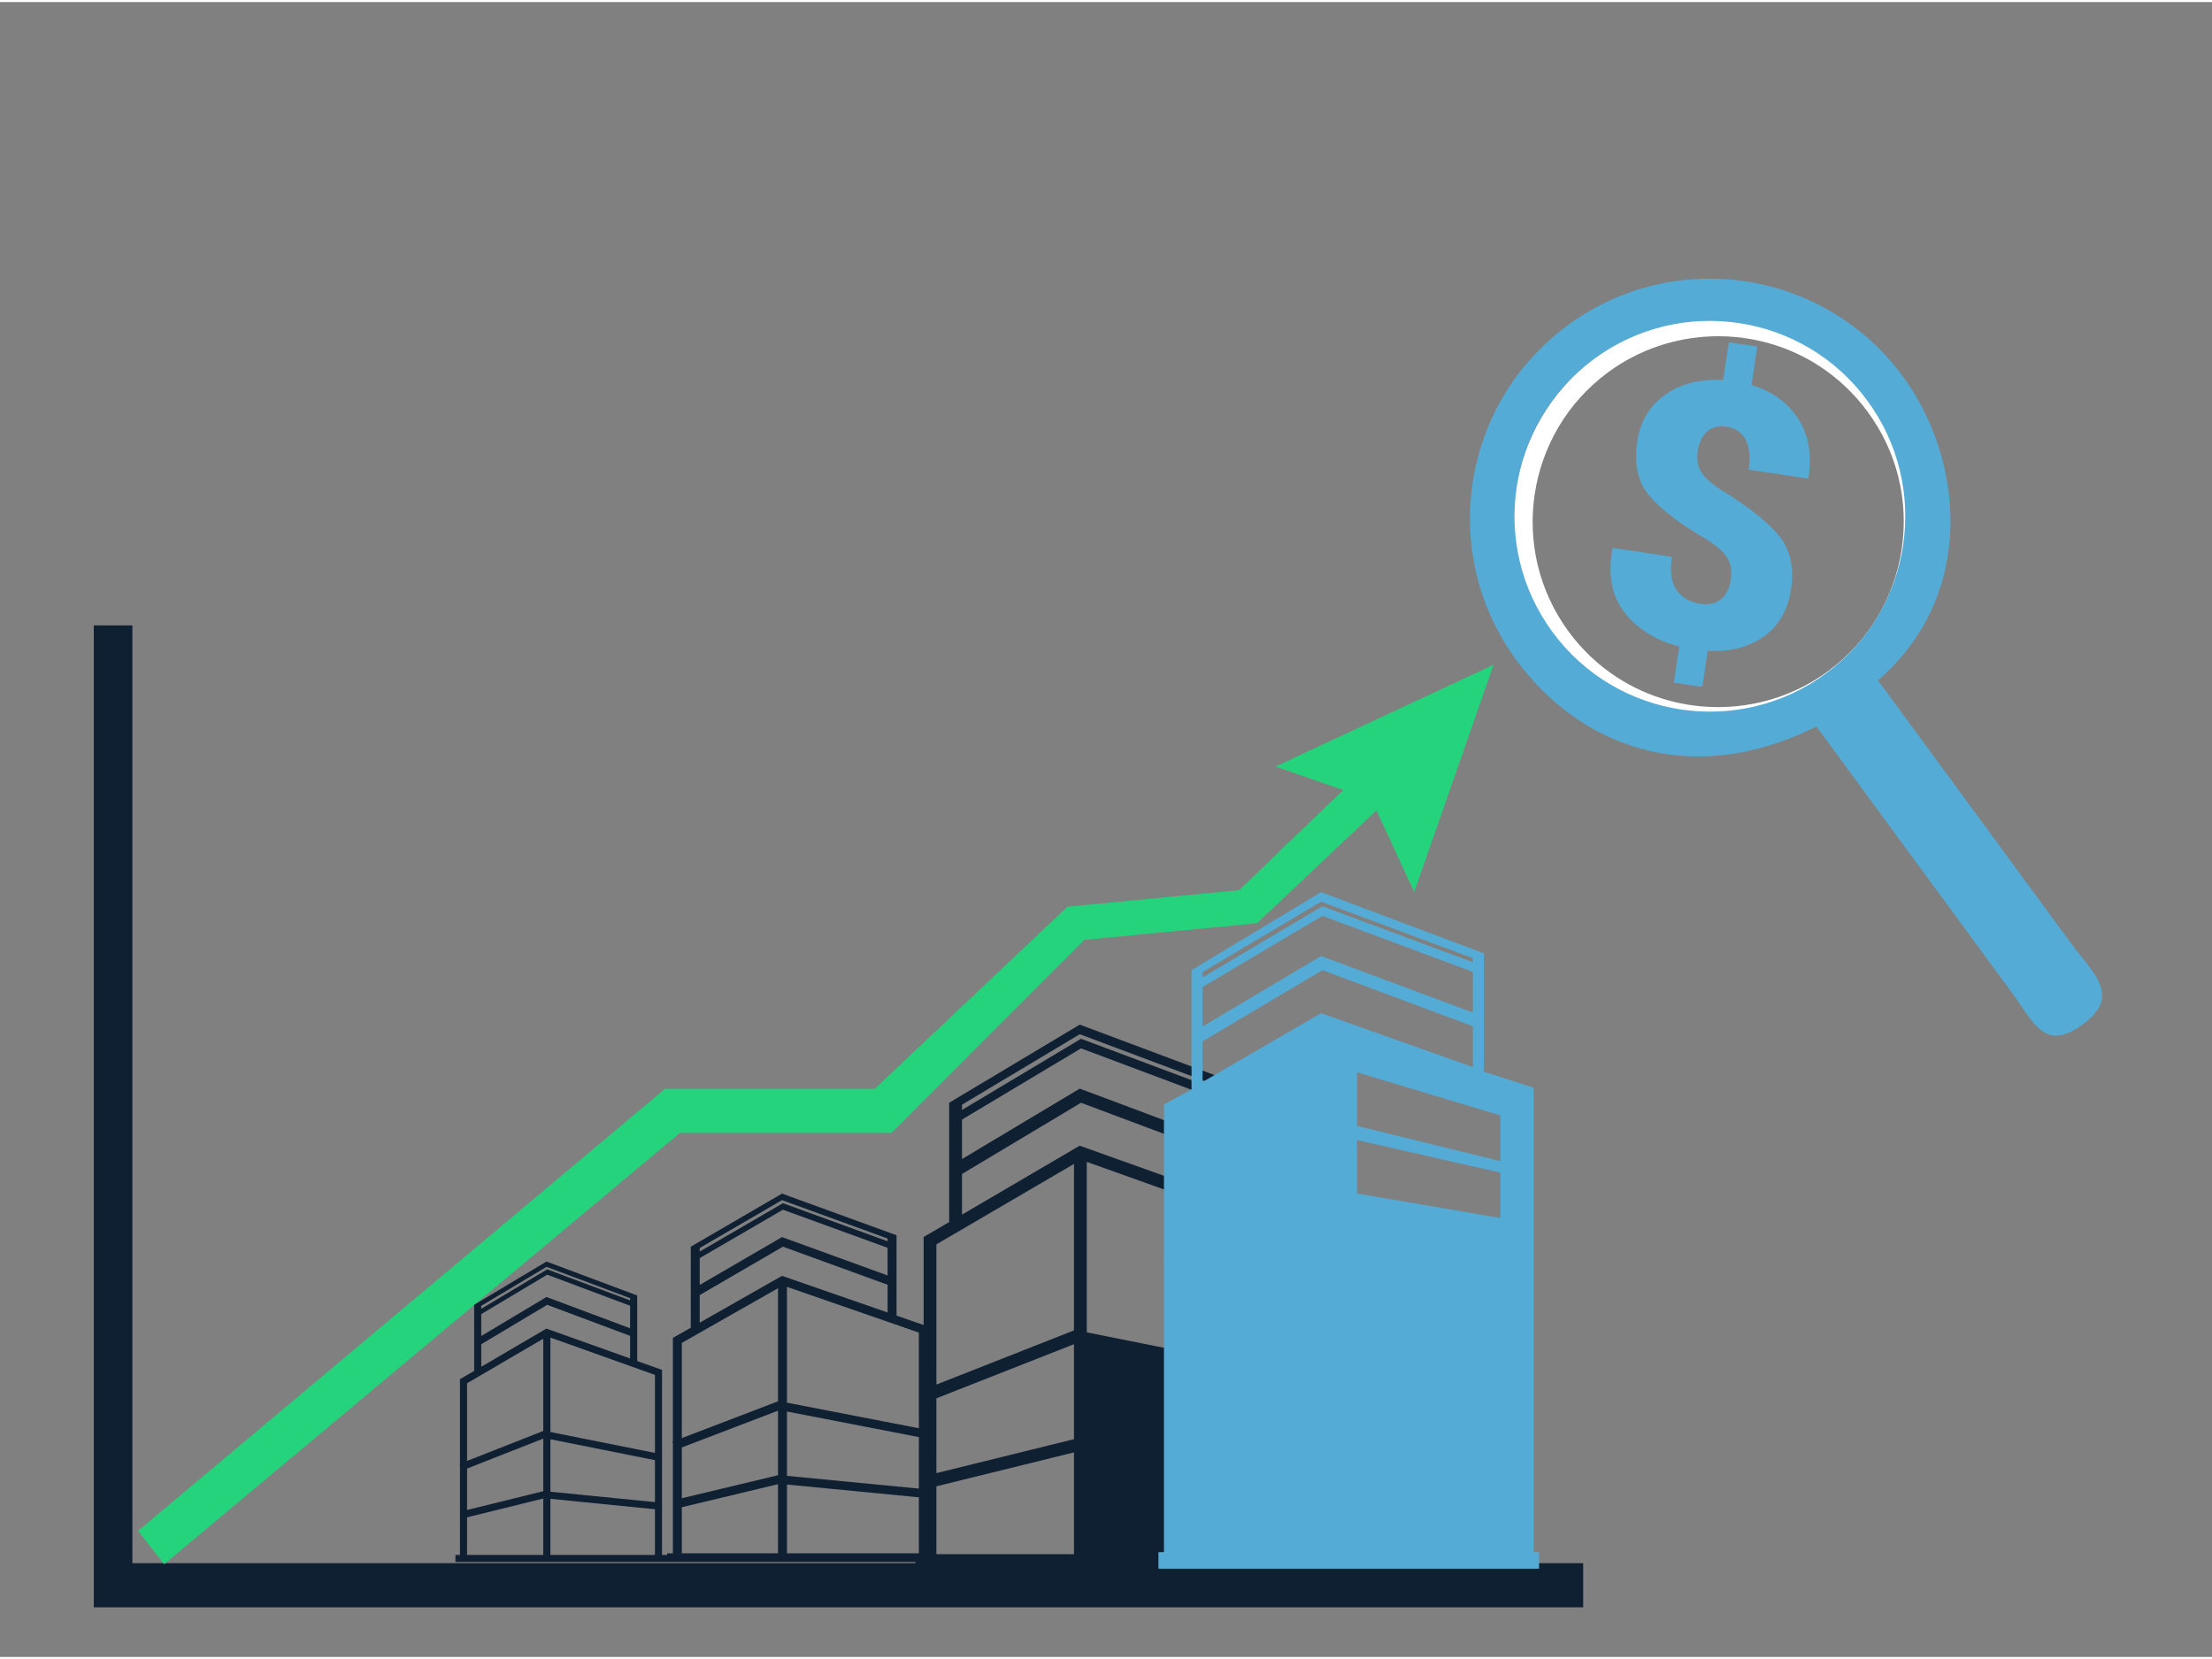 <?xml version="1.0" encoding="utf-8"?>
<!-- Generator: Adobe Illustrator 16.0.0, SVG Export Plug-In . SVG Version: 6.00 Build 0)  -->
<!DOCTYPE svg PUBLIC "-//W3C//DTD SVG 1.1//EN" "http://www.w3.org/Graphics/SVG/1.1/DTD/svg11.dtd">
<svg version="1.1" id="Layer_2" xmlns="http://www.w3.org/2000/svg" xmlns:xlink="http://www.w3.org/1999/xlink" x="0px" y="0px"
	 width="100px" height="75px" viewBox="0 0 400.99 300" enable-background="new 0 0 400.99 300" xml:space="preserve">
<rect x="0" y="0" width="400.99" height="300" fill="#808080" stroke="none"/>
<g>
	<g>
		<g>
			<polygon fill="#0F2032" points="287,291 17,291 17,113 24,113 24,283 287,283 			"/>
		</g>
		<polygon fill="#25D37C" points="270.754,120.138 231.215,138.586 243.506,142.842 224.624,161 193.513,164 158.584,197
			120.57,197 25.025,277.14 29.765,283.181 123.263,205 161.631,205 196.564,170 227.869,167 249.517,146.543 256.371,161.333 		"/>
		<g>
			<g>
				<g>
					<g>
						<g id="XMLID_52_">
							<g>
								<path fill="#0F2032" d="M195.736,185.371l-23.667,14.166v1.746v0.644v9.213v0.645v9.381l-4.635,2.707v27.658l-0.134,0.051
									l0.134,0.356v29.432h-1.487v2.324h69.271v-2.324h-1.684v-60.541l-8.118-2.899v-9.046v-0.799v-9.06v-0.794v-1.749
									L195.736,185.371z M174.393,202.581l21.574-12.907l27.13,10.165v7.376l-27.36-10.24l-21.344,12.767V202.581z
									 M223.097,197.363v0.73l-27.13-10.158l-21.574,12.907v-0.961l21.344-12.77L223.097,197.363z M169.753,281.369v-12.305
									l24.937-6.144v18.449H169.753z M169.753,266.674v-13.56l24.937-9.811v17.219L169.753,266.674z M169.753,250.621v-25.415
									l24.937-14.583v30.181L169.753,250.621z M174.393,219.814v-7.369l21.574-12.908l27.13,10.161v7.396l-27.375-9.774
									L174.393,219.814z M197.01,241.156v-30.904l34.205,12.211v25.529L197.01,241.156z"/>
							</g>
						</g>
					</g>
				</g>
			</g>
			<g>
				<g>
					<g>
						<g id="XMLID_51_">
							<g>
								<path fill="#0F2032" d="M99.193,230.701l15.031,5.633v4.083l-15.158-5.671l-11.822,7.074v-3.966L99.193,230.701z
									 M114.225,234.956v0.406l-15.031-5.625l-11.949,7.148v-0.531l11.822-7.074L114.225,234.956z M115.512,234.469l-16.445-6.15
									l-13.109,7.848v0.965v0.358v5.104v0.356v5.197l-2.575,1.501v15.324l-0.07,0.027l0.07,0.196v16.31h-0.821v1.287h38.377
									v-1.287h-0.928v-33.542l-4.498-1.604v-5.017v-0.442v-5.016v-0.443V234.469z M84.669,281.505v-6.818l13.817-3.405v10.223
									H84.669z M84.669,273.361v-7.511l13.817-5.439v9.542L84.669,273.361z M84.669,264.467v-14.082l13.817-8.076v16.72
									L84.669,264.467z M87.244,247.398v-4.085l11.949-7.147l15.031,5.626v4.101l-15.168-5.418L87.244,247.398z M99.778,281.505
									v-10.17l18.95,1.889v8.281H99.778z M99.778,270.049v-9.51l18.95,3.782v7.609L99.778,270.049z M99.778,259.226v-17.124
									l18.95,6.764v14.145L99.778,259.226z"/>
							</g>
						</g>
					</g>
				</g>
			</g>
			<g>
				<g>
					<g>
						<g id="XMLID_50_">
							<g>
								<path fill="#0F2032" d="M141.93,218.927l18.971,6.904v5.011l-19.135-6.957l-14.92,8.674v-4.864L141.93,218.927z
									 M141.93,217.746l-15.084,8.766v-0.652l14.92-8.674l19.135,6.963v0.499L141.93,217.746z M141.766,216.005l-16.542,9.622
									v1.185v0.438v6.259v0.436v6.374l-3.243,1.838v18.788l-0.1,0.035l0.1,0.241v19.994h-1.043v1.58h48.435v-1.58h-1.178v-41.126
									l-5.672-1.967v-6.144v-0.545v-6.15v-0.54v-1.189L141.766,216.005z M123.603,281.214v-8.357l17.435-4.177v12.534H123.603z
									 M123.603,271.232v-9.211l17.435-6.666v11.699L123.603,271.232z M123.603,260.326v-17.262l17.435-9.909v20.504
									L123.603,260.326z M126.846,239.4v-5.004l15.084-8.769l18.971,6.9v5.027l-19.141-6.641L126.846,239.4z M142.658,281.214
									v-12.467l23.915,2.315v10.152H142.658z M142.658,267.173v-11.667l23.915,4.641v9.333L142.658,267.173z M142.658,253.901
									v-20.995l23.915,8.294v17.342L142.658,253.901z"/>
							</g>
						</g>
					</g>
				</g>
			</g>
			<path fill="#54ABD5" d="M278,281v-84.195l-9-2.905v-9.04v-0.814v-9.043v-0.806v-1.74l-29.514-11.108L216,175.5v1.74v0.661v9.203
				v0.655v9.37l-5,2.718v27.659l-0.122,0.045l0.122,0.347V281h-1v3h69v-3H278z M218,175.854l21.488-12.766L267,173.332v0.73
				l-27.275-10.151L218,176.818V175.854z M218,178.558l21.725-12.902L267,175.814v7.374l-27.512-10.25L218,185.712V178.558z
				 M218,195.772v-7.365l21.725-12.907L267,185.665v7.403l-27.516-9.774L218,195.772z M272,220.442l-26-4.465v-9.682l26,5.908
				V220.442z M272,210.116l-26-6.383v-9.717l26,7.814V210.116z"/>
		</g>
	</g>
	<g>
		<g id="XMLID_48_">
			<g>
				<g>
					<path fill="#FFFFFF" d="M291.1,125.331c-0.002-0.001,0,0-0.002-0.001c-3.698-2.418-6.915-5.461-9.561-9.045
						c-12.177-16.501-8.66-39.83,7.838-52.006c12.447-9.192,29.505-9.683,42.449-1.218c3.7,2.419,6.92,5.467,9.566,9.058
						c5.9,7.991,8.334,17.802,6.854,27.624c-1.481,9.822-6.7,18.48-14.691,24.379C321.105,133.31,304.043,133.796,291.1,125.331z
						 M329.88,66.034c-11.709-7.657-27.137-7.213-38.397,1.104c-14.918,11.012-18.1,32.113-7.085,47.037
						c2.393,3.242,5.3,5.995,8.646,8.182l0.001,0.001c11.709,7.656,27.14,7.216,38.398-1.095
						c7.229-5.336,11.947-13.167,13.288-22.05c1.337-8.884-0.862-17.757-6.199-24.986C336.137,70.978,333.225,68.221,329.88,66.034z
						"/>
				</g>
			</g>
		</g>
		<g id="XMLID_47_">
			<g>
				<path fill="#54ABD5" d="M375.396,170.573c4.215,5.711,9.193,9.574,2.204,14.734c-6.981,5.152-8.827-0.223-13.032-5.923
					l-35.287-48.059c-23.468,11.732-43.344,2.954-54.307-11.903c-14.261-19.308-10.158-46.531,9.16-60.778
					c19.307-14.259,46.529-10.158,60.779,9.159c10.906,14.766,13.686,39.376-4.47,55.162L375.396,170.573z M331,121.712
					c15.738-11.614,19.08-33.785,7.465-49.52c-11.613-15.747-33.795-19.089-49.531-7.464c-15.735,11.614-19.078,33.784-7.463,49.521
					C293.086,129.987,315.266,133.329,331,121.712z"/>
				<path fill="#54ABD5" d="M326.035,75.638c1.877,2.979,2.475,6.517,1.789,10.595l-0.084,0.15l-10.75-1.621
					c0.352-2.356,0.16-4.187-0.57-5.477c-0.737-1.3-1.865-2.061-3.375-2.288c-1.532-0.23-2.748,0.074-3.628,0.918
					c-0.878,0.844-1.432,2.001-1.654,3.473c-0.228,1.494-0.008,2.766,0.636,3.811c0.655,1.053,1.986,2.219,4.011,3.492
					c4.698,2.904,8.069,5.6,10.112,8.084c2.039,2.494,2.761,5.716,2.163,9.674c-0.569,3.769-2.22,6.623-4.929,8.563
					c-2.713,1.932-6.111,2.802-10.181,2.617l-0.983,6.525l-5.16-0.777l0.984-6.555c-4.131-1.05-7.404-3.04-9.787-5.982
					c-2.395-2.936-3.183-6.836-2.358-11.696l0.128-0.186l10.686,1.61c-0.408,2.687-0.11,4.714,0.876,6.063
					c0.996,1.361,2.421,2.175,4.279,2.454c1.56,0.236,2.812-0.034,3.743-0.828c0.945-0.784,1.521-1.918,1.744-3.39
					c0.255-1.71,0.051-3.094-0.634-4.165c-0.684-1.069-2.007-2.213-3.97-3.434c-4.809-2.812-8.206-5.429-10.216-7.867
					c-2.015-2.44-2.724-5.691-2.112-9.738c0.551-3.661,2.25-6.485,5.07-8.481c2.827-2.006,6.324-2.881,10.504-2.66l1.03-6.852
					l5.162,0.777l-1.05,6.982C321.312,70.584,324.166,72.651,326.035,75.638z"/>
			</g>
		</g>
	</g>
</g>
</svg>

